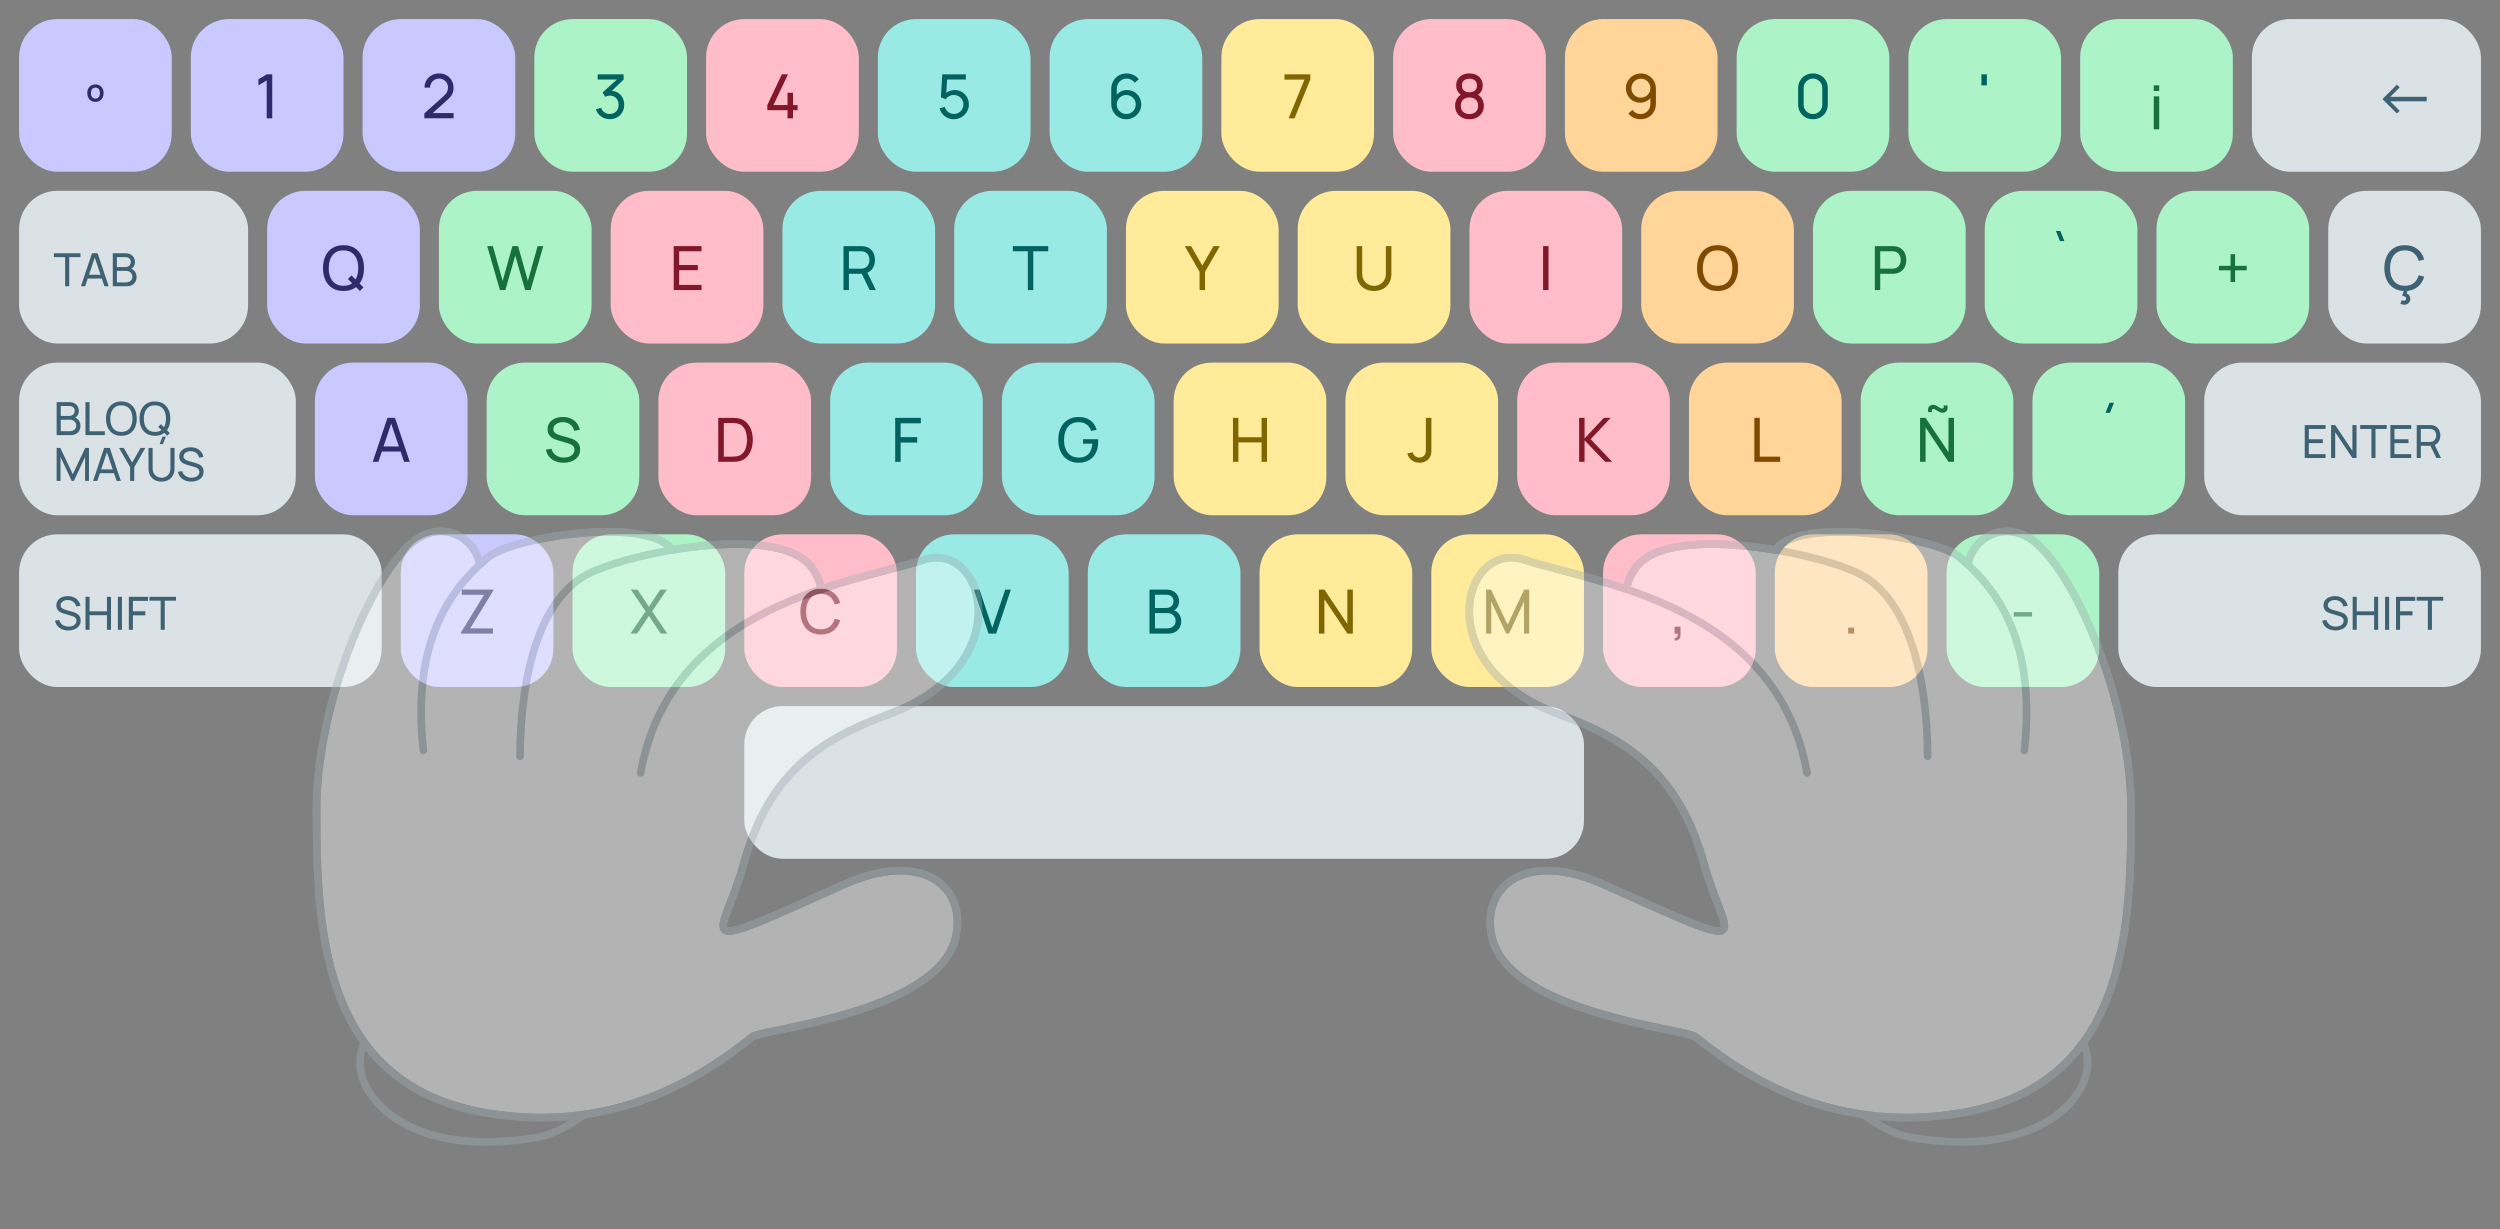 <svg width="655" height="322" viewBox="0 0 655 322" fill="none" xmlns="http://www.w3.org/2000/svg">
<rect x="0" y="0" width="655" height="322" fill="#808080" stroke="none"/>
<rect x="5" y="5" width="40" height="40" rx="10" fill="#C9C8FF"/>
<path d="M25.003 26.68C24.352 26.68 23.832 26.467 23.443 26.04C23.059 25.613 22.867 25.064 22.867 24.392C22.867 23.715 23.064 23.168 23.459 22.752C23.853 22.331 24.368 22.12 25.003 22.12C25.653 22.12 26.171 22.333 26.555 22.76C26.944 23.181 27.139 23.725 27.139 24.392C27.139 25.069 26.944 25.621 26.555 26.048C26.165 26.469 25.648 26.68 25.003 26.68ZM24.995 25.832C25.395 25.832 25.693 25.699 25.891 25.432C26.088 25.165 26.187 24.819 26.187 24.392C26.187 23.96 26.085 23.613 25.883 23.352C25.685 23.091 25.389 22.96 24.995 22.96C24.595 22.96 24.299 23.093 24.107 23.36C23.92 23.621 23.827 23.968 23.827 24.4C23.827 24.832 23.923 25.179 24.115 25.44C24.312 25.701 24.605 25.832 24.995 25.832Z" fill="#2C2B6B"/>
<rect x="50" y="5" width="40" height="40" rx="10" fill="#C9C8FF"/>
<path d="M69.878 31V21.056L67.71 22.368V20.776L69.878 19.48H71.326V31H69.878Z" fill="#2C2B6B"/>
<rect x="95" y="5" width="40" height="40" rx="10" fill="#C9C8FF"/>
<path d="M111.175 30.992L111.183 29.712L116.295 25.112C116.722 24.728 117.007 24.365 117.151 24.024C117.3 23.677 117.375 23.323 117.375 22.96C117.375 22.517 117.274 22.117 117.071 21.76C116.868 21.403 116.591 21.12 116.239 20.912C115.892 20.704 115.498 20.6 115.055 20.6C114.596 20.6 114.188 20.709 113.831 20.928C113.474 21.141 113.191 21.427 112.983 21.784C112.78 22.141 112.682 22.531 112.687 22.952H111.231C111.231 22.227 111.399 21.587 111.735 21.032C112.071 20.472 112.527 20.035 113.103 19.72C113.684 19.4 114.343 19.24 115.079 19.24C115.794 19.24 116.434 19.405 116.999 19.736C117.564 20.061 118.01 20.507 118.335 21.072C118.666 21.632 118.831 22.267 118.831 22.976C118.831 23.477 118.767 23.912 118.639 24.28C118.516 24.648 118.324 24.989 118.063 25.304C117.802 25.613 117.474 25.944 117.079 26.296L112.831 30.112L112.647 29.632H118.831V30.992H111.175Z" fill="#2C2B6B"/>
<rect x="140" y="5" width="40" height="40" rx="10" fill="#ACF3C7"/>
<path d="M159.78 31.224C159.209 31.224 158.679 31.12 158.188 30.912C157.697 30.699 157.273 30.4 156.916 30.016C156.564 29.627 156.305 29.165 156.14 28.632L157.508 28.24C157.684 28.773 157.977 29.179 158.388 29.456C158.799 29.733 159.26 29.869 159.772 29.864C160.241 29.853 160.647 29.747 160.988 29.544C161.335 29.336 161.601 29.053 161.788 28.696C161.98 28.339 162.076 27.925 162.076 27.456C162.076 26.741 161.863 26.163 161.436 25.72C161.009 25.272 160.449 25.048 159.756 25.048C159.564 25.048 159.361 25.075 159.148 25.128C158.94 25.181 158.745 25.256 158.564 25.352L157.876 24.224L162.148 20.36L162.332 20.84H156.596V19.48H163.388V20.848L159.748 24.336L159.732 23.832C160.495 23.779 161.161 23.904 161.732 24.208C162.303 24.512 162.745 24.947 163.06 25.512C163.38 26.077 163.54 26.725 163.54 27.456C163.54 28.192 163.375 28.843 163.044 29.408C162.713 29.973 162.265 30.419 161.7 30.744C161.135 31.064 160.495 31.224 159.78 31.224Z" fill="#00635F"/>
<rect x="185" y="5" width="40" height="40" rx="10" fill="#FFBDCA"/>
<path d="M206.33 31V28.88H201.034V27.528L204.834 19.48H206.45L202.65 27.528H206.33V24.288H207.77V27.528H208.97V28.88H207.77V31H206.33Z" fill="#821729"/>
<rect x="230" y="5" width="40" height="40" rx="10" fill="#99E9E5"/>
<path d="M249.887 31.24C249.295 31.24 248.743 31.117 248.231 30.872C247.725 30.627 247.29 30.291 246.927 29.864C246.57 29.432 246.314 28.936 246.159 28.376L247.527 28.008C247.623 28.387 247.794 28.715 248.039 28.992C248.285 29.264 248.57 29.477 248.895 29.632C249.226 29.781 249.57 29.856 249.927 29.856C250.397 29.856 250.818 29.744 251.191 29.52C251.57 29.291 251.869 28.989 252.087 28.616C252.306 28.237 252.415 27.824 252.415 27.376C252.415 26.912 252.301 26.493 252.071 26.12C251.847 25.741 251.546 25.443 251.167 25.224C250.789 25.005 250.375 24.896 249.927 24.896C249.421 24.896 248.986 25.003 248.623 25.216C248.266 25.424 247.983 25.68 247.775 25.984L246.511 25.504L246.863 19.48H253.047V20.832H247.551L248.183 20.24L247.887 25.064L247.575 24.656C247.895 24.315 248.277 24.051 248.719 23.864C249.167 23.677 249.623 23.584 250.087 23.584C250.802 23.584 251.442 23.752 252.007 24.088C252.573 24.419 253.021 24.872 253.351 25.448C253.682 26.019 253.847 26.661 253.847 27.376C253.847 28.085 253.666 28.733 253.303 29.32C252.941 29.901 252.458 30.368 251.855 30.72C251.258 31.067 250.602 31.24 249.887 31.24Z" fill="#00635F"/>
<rect x="275" y="5" width="40" height="40" rx="10" fill="#99E9E5"/>
<path d="M295.079 31.24C294.349 31.24 293.685 31.064 293.087 30.712C292.495 30.36 292.023 29.88 291.671 29.272C291.325 28.659 291.151 27.968 291.151 27.2V23.368C291.151 22.563 291.325 21.851 291.671 21.232C292.023 20.608 292.503 20.123 293.111 19.776C293.725 19.424 294.423 19.248 295.207 19.248C295.842 19.248 296.431 19.379 296.975 19.64C297.525 19.896 297.986 20.267 298.359 20.752L297.295 21.696C297.066 21.36 296.767 21.093 296.399 20.896C296.031 20.699 295.634 20.6 295.207 20.6C294.701 20.6 294.25 20.723 293.855 20.968C293.466 21.208 293.159 21.528 292.935 21.928C292.711 22.323 292.599 22.749 292.599 23.208V25.52L292.287 25.168C292.623 24.688 293.05 24.304 293.567 24.016C294.085 23.728 294.645 23.584 295.247 23.584C295.962 23.584 296.602 23.752 297.167 24.088C297.738 24.424 298.186 24.88 298.511 25.456C298.842 26.027 299.007 26.669 299.007 27.384C299.007 28.099 298.829 28.747 298.471 29.328C298.114 29.909 297.637 30.373 297.039 30.72C296.447 31.067 295.794 31.24 295.079 31.24ZM295.079 29.864C295.538 29.864 295.957 29.755 296.335 29.536C296.714 29.312 297.013 29.013 297.231 28.64C297.455 28.261 297.567 27.843 297.567 27.384C297.567 26.925 297.455 26.507 297.231 26.128C297.013 25.749 296.714 25.451 296.335 25.232C295.962 25.008 295.546 24.896 295.087 24.896C294.629 24.896 294.21 25.008 293.831 25.232C293.458 25.451 293.159 25.749 292.935 26.128C292.711 26.507 292.599 26.925 292.599 27.384C292.599 27.837 292.709 28.253 292.927 28.632C293.151 29.005 293.45 29.304 293.823 29.528C294.202 29.752 294.621 29.864 295.079 29.864Z" fill="#00635F"/>
<rect x="320" y="5" width="40" height="40" rx="10" fill="#FFEB99"/>
<path d="M337.626 31L341.77 20.848H336.538V19.48H343.298V20.848L339.162 31H337.626Z" fill="#806600"/>
<rect x="365" y="5" width="40" height="40" rx="10" fill="#FFBDCA"/>
<path d="M384.993 31.24C384.257 31.24 383.607 31.093 383.041 30.8C382.476 30.501 382.033 30.088 381.713 29.56C381.393 29.032 381.233 28.416 381.233 27.712C381.233 27.024 381.396 26.403 381.721 25.848C382.052 25.293 382.548 24.867 383.209 24.568L383.185 25.088C382.647 24.827 382.233 24.459 381.945 23.984C381.657 23.504 381.513 22.973 381.513 22.392C381.513 21.741 381.663 21.181 381.961 20.712C382.26 20.243 382.671 19.88 383.193 19.624C383.716 19.368 384.316 19.24 384.993 19.24C385.671 19.24 386.271 19.368 386.793 19.624C387.316 19.88 387.727 20.243 388.025 20.712C388.324 21.181 388.473 21.741 388.473 22.392C388.473 22.973 388.337 23.501 388.065 23.976C387.793 24.445 387.375 24.816 386.809 25.088L386.777 24.576C387.439 24.864 387.935 25.288 388.265 25.848C388.601 26.403 388.769 27.024 388.769 27.712C388.769 28.416 388.607 29.032 388.281 29.56C387.961 30.088 387.516 30.501 386.945 30.8C386.38 31.093 385.729 31.24 384.993 31.24ZM384.993 29.88C385.665 29.88 386.209 29.696 386.625 29.328C387.047 28.955 387.257 28.416 387.257 27.712C387.257 27.003 387.049 26.464 386.633 26.096C386.223 25.723 385.676 25.536 384.993 25.536C384.316 25.536 383.769 25.723 383.353 26.096C382.943 26.464 382.737 27.003 382.737 27.712C382.737 28.416 382.945 28.955 383.361 29.328C383.777 29.696 384.321 29.88 384.993 29.88ZM384.993 24.168C385.58 24.168 386.055 24.021 386.417 23.728C386.78 23.429 386.961 22.984 386.961 22.392C386.961 21.8 386.78 21.357 386.417 21.064C386.055 20.765 385.58 20.616 384.993 20.616C384.412 20.616 383.937 20.765 383.569 21.064C383.207 21.357 383.025 21.8 383.025 22.392C383.025 22.984 383.207 23.429 383.569 23.728C383.937 24.021 384.412 24.168 384.993 24.168Z" fill="#821729"/>
<rect x="410" y="5" width="40" height="40" rx="10" fill="#FFD599"/>
<path d="M429.919 19.248C430.655 19.248 431.319 19.424 431.911 19.776C432.503 20.128 432.973 20.608 433.319 21.216C433.671 21.824 433.847 22.515 433.847 23.288V27.12C433.847 27.925 433.674 28.637 433.327 29.256C432.981 29.875 432.501 30.36 431.887 30.712C431.279 31.064 430.581 31.24 429.791 31.24C429.162 31.24 428.573 31.109 428.023 30.848C427.479 30.587 427.018 30.216 426.639 29.736L427.703 28.792C427.938 29.123 428.239 29.389 428.607 29.592C428.975 29.789 429.37 29.888 429.791 29.888C430.303 29.888 430.754 29.765 431.143 29.52C431.538 29.275 431.845 28.955 432.063 28.56C432.287 28.165 432.399 27.739 432.399 27.28V24.968L432.711 25.32C432.381 25.8 431.957 26.184 431.439 26.472C430.922 26.76 430.359 26.904 429.751 26.904C429.037 26.904 428.397 26.736 427.831 26.4C427.266 26.064 426.818 25.611 426.487 25.04C426.157 24.464 425.991 23.819 425.991 23.104C425.991 22.389 426.17 21.741 426.527 21.16C426.885 20.573 427.359 20.109 427.951 19.768C428.549 19.421 429.205 19.248 429.919 19.248ZM429.919 20.624C429.461 20.624 429.042 20.736 428.663 20.96C428.29 21.179 427.991 21.477 427.767 21.856C427.543 22.229 427.431 22.645 427.431 23.104C427.431 23.563 427.541 23.981 427.759 24.36C427.983 24.733 428.282 25.032 428.655 25.256C429.034 25.48 429.453 25.592 429.911 25.592C430.37 25.592 430.789 25.48 431.167 25.256C431.546 25.032 431.845 24.733 432.063 24.36C432.287 23.981 432.399 23.563 432.399 23.104C432.399 22.651 432.287 22.237 432.063 21.864C431.845 21.485 431.546 21.184 431.167 20.96C430.794 20.736 430.378 20.624 429.919 20.624Z" fill="#804A00"/>
<rect x="455" y="5" width="40" height="40" rx="10" fill="#ACF3C7"/>
<path d="M475 31.24C474.254 31.24 473.587 31.072 473 30.736C472.419 30.395 471.958 29.933 471.616 29.352C471.28 28.765 471.112 28.099 471.112 27.352V23.128C471.112 22.381 471.28 21.715 471.616 21.128C471.958 20.541 472.419 20.08 473 19.744C473.587 19.408 474.254 19.24 475 19.24C475.747 19.24 476.414 19.408 477 19.744C477.587 20.08 478.048 20.541 478.384 21.128C478.72 21.715 478.888 22.381 478.888 23.128V27.352C478.888 28.099 478.72 28.765 478.384 29.352C478.048 29.933 477.587 30.395 477 30.736C476.414 31.072 475.747 31.24 475 31.24ZM475 29.872C475.454 29.872 475.864 29.763 476.232 29.544C476.6 29.325 476.894 29.032 477.112 28.664C477.331 28.291 477.44 27.88 477.44 27.432V23.04C477.44 22.587 477.331 22.176 477.112 21.808C476.894 21.44 476.6 21.147 476.232 20.928C475.864 20.709 475.454 20.6 475 20.6C474.552 20.6 474.142 20.709 473.768 20.928C473.4 21.147 473.107 21.44 472.888 21.808C472.67 22.176 472.56 22.587 472.56 23.04V27.432C472.56 27.88 472.67 28.291 472.888 28.664C473.107 29.032 473.4 29.325 473.768 29.544C474.142 29.763 474.552 29.872 475 29.872Z" fill="#00635F"/>
<rect x="500" y="5" width="40" height="40" rx="10" fill="#ACF3C7"/>
<path d="M519.132 22.36V19.48H520.556V22.36H519.132Z" fill="#00635F"/>
<rect x="545" y="5" width="40" height="40" rx="10" fill="#ACF3C7"/>
<path d="M564.287 22.36H565.711V23.832H564.287V22.36ZM564.287 25.24H565.711V33.88H564.287V25.24Z" fill="#17713A"/>
<rect x="590" y="5" width="60" height="40" rx="10" fill="#DBE2E5"/>
<path d="M635.793 26.544H626.241L628.713 29.016L627.985 29.744L624.201 25.96L627.985 22.176L628.713 22.904L626.249 25.368H635.793V26.544Z" fill="#174258" fill-opacity="0.8"/>
<rect x="5" y="50" width="60" height="40" rx="10" fill="#DBE2E5"/>
<path d="M17.066 75V67.374H14.12V66.36H21.08V67.374H18.134V75H17.066ZM21.201 75L24.093 66.36H25.581L28.473 75H27.363L24.657 66.984H24.993L22.311 75H21.201ZM22.593 72.978V71.976H27.081V72.978H22.593ZM29.547 75V66.36H32.913C33.429 66.36 33.869 66.466 34.233 66.678C34.601 66.89 34.881 67.17 35.073 67.518C35.269 67.862 35.367 68.234 35.367 68.634C35.367 69.102 35.247 69.512 35.007 69.864C34.767 70.216 34.443 70.458 34.035 70.59L34.023 70.296C34.579 70.444 35.011 70.716 35.319 71.112C35.627 71.508 35.781 71.98 35.781 72.528C35.781 73.032 35.677 73.468 35.469 73.836C35.265 74.204 34.969 74.49 34.581 74.694C34.197 74.898 33.741 75 33.213 75H29.547ZM30.627 73.98H33.009C33.329 73.98 33.615 73.922 33.867 73.806C34.119 73.686 34.317 73.518 34.461 73.302C34.609 73.086 34.683 72.826 34.683 72.522C34.683 72.23 34.617 71.968 34.485 71.736C34.357 71.504 34.175 71.32 33.939 71.184C33.707 71.044 33.437 70.974 33.129 70.974H30.627V73.98ZM30.627 69.966H32.901C33.157 69.966 33.387 69.912 33.591 69.804C33.799 69.692 33.963 69.536 34.083 69.336C34.207 69.136 34.269 68.902 34.269 68.634C34.269 68.262 34.143 67.958 33.891 67.722C33.639 67.486 33.309 67.368 32.901 67.368H30.627V69.966Z" fill="#174258" fill-opacity="0.8"/>
<rect x="70" y="50" width="40" height="40" rx="10" fill="#C9C8FF"/>
<path d="M94.301 76.232L91.157 73.104L92.093 72.168L95.221 75.296L94.301 76.232ZM89.997 76.24C88.85 76.24 87.877 75.987 87.077 75.48C86.277 74.973 85.666 74.269 85.245 73.368C84.829 72.467 84.621 71.424 84.621 70.24C84.621 69.056 84.829 68.013 85.245 67.112C85.666 66.211 86.277 65.507 87.077 65C87.877 64.493 88.85 64.24 89.997 64.24C91.149 64.24 92.125 64.493 92.925 65C93.725 65.507 94.333 66.211 94.749 67.112C95.165 68.013 95.373 69.056 95.373 70.24C95.373 71.424 95.165 72.467 94.749 73.368C94.333 74.269 93.725 74.973 92.925 75.48C92.125 75.987 91.149 76.24 89.997 76.24ZM89.997 74.88C90.855 74.885 91.57 74.693 92.141 74.304C92.717 73.909 93.146 73.363 93.429 72.664C93.717 71.965 93.861 71.157 93.861 70.24C93.861 69.317 93.717 68.509 93.429 67.816C93.146 67.123 92.717 66.581 92.141 66.192C91.57 65.803 90.855 65.605 89.997 65.6C89.138 65.595 88.423 65.787 87.853 66.176C87.287 66.565 86.861 67.109 86.573 67.808C86.285 68.507 86.138 69.317 86.133 70.24C86.127 71.157 86.269 71.963 86.557 72.656C86.845 73.349 87.274 73.893 87.845 74.288C88.421 74.677 89.138 74.875 89.997 74.88Z" fill="#2C2B6B"/>
<rect x="115" y="50" width="40" height="40" rx="10" fill="#ACF3C7"/>
<path d="M130.982 76L127.646 64.48H129.134L131.694 73.592L134.246 64.488L135.742 64.48L138.302 73.592L140.854 64.48H142.35L139.014 76H137.59L134.998 66.968L132.406 76H130.982Z" fill="#17713A"/>
<rect x="160" y="50" width="40" height="40" rx="10" fill="#FFBDCA"/>
<path d="M176.518 76V64.48H183.798V65.832H177.942V69.44H182.838V70.792H177.942V74.648H183.798V76H176.518Z" fill="#821729"/>
<rect x="205" y="50" width="40" height="40" rx="10" fill="#99E9E5"/>
<path d="M220.995 76V64.48H225.547C225.659 64.48 225.792 64.485 225.947 64.496C226.102 64.501 226.251 64.517 226.395 64.544C227.019 64.64 227.542 64.853 227.963 65.184C228.39 65.515 228.71 65.933 228.923 66.44C229.136 66.941 229.243 67.499 229.243 68.112C229.243 69.003 229.011 69.776 228.547 70.432C228.083 71.083 227.403 71.491 226.507 71.656L225.963 71.744H222.419V76H220.995ZM227.851 76L225.579 71.312L226.987 70.88L229.483 76H227.851ZM222.419 70.392H225.499C225.6 70.392 225.715 70.387 225.843 70.376C225.976 70.365 226.102 70.347 226.219 70.32C226.587 70.235 226.886 70.08 227.115 69.856C227.35 69.627 227.52 69.36 227.627 69.056C227.734 68.747 227.787 68.432 227.787 68.112C227.787 67.792 227.734 67.48 227.627 67.176C227.52 66.867 227.35 66.597 227.115 66.368C226.886 66.139 226.587 65.984 226.219 65.904C226.102 65.872 225.976 65.853 225.843 65.848C225.715 65.837 225.6 65.832 225.499 65.832H222.419V70.392Z" fill="#00635F"/>
<rect x="250" y="50" width="40" height="40" rx="10" fill="#99E9E5"/>
<path d="M269.291 76V65.832H265.363V64.48H274.643V65.832H270.715V76H269.291Z" fill="#00635F"/>
<rect x="295" y="50" width="40" height="40" rx="10" fill="#FFEB99"/>
<path d="M314.286 76V71.208L310.406 64.48H312.062L315.006 69.576L317.942 64.48H319.598L315.726 71.208V76H314.286Z" fill="#806600"/>
<rect x="340" y="50" width="40" height="40" rx="10" fill="#FFEB99"/>
<path d="M360 76.24C359.109 76.24 358.323 76.056 357.64 75.688C356.957 75.32 356.421 74.805 356.032 74.144C355.648 73.477 355.456 72.696 355.456 71.8V64.488L356.896 64.48V71.68C356.896 72.224 356.987 72.699 357.168 73.104C357.355 73.504 357.6 73.837 357.904 74.104C358.208 74.371 358.541 74.571 358.904 74.704C359.272 74.832 359.637 74.896 360 74.896C360.368 74.896 360.736 74.829 361.104 74.696C361.472 74.563 361.805 74.365 362.104 74.104C362.408 73.837 362.651 73.501 362.832 73.096C363.013 72.691 363.104 72.219 363.104 71.68V64.48H364.544V71.8C364.544 72.691 364.349 73.469 363.96 74.136C363.576 74.803 363.043 75.32 362.36 75.688C361.677 76.056 360.891 76.24 360 76.24Z" fill="#806600"/>
<rect x="385" y="50" width="40" height="40" rx="10" fill="#FFBDCA"/>
<path d="M404.288 76V64.48H405.712V76H404.288Z" fill="#821729"/>
<rect x="430" y="50" width="40" height="40" rx="10" fill="#FFD599"/>
<path d="M449.997 76.24C448.85 76.24 447.877 75.987 447.077 75.48C446.277 74.973 445.666 74.269 445.245 73.368C444.829 72.467 444.621 71.424 444.621 70.24C444.621 69.056 444.829 68.013 445.245 67.112C445.666 66.211 446.277 65.507 447.077 65C447.877 64.493 448.85 64.24 449.997 64.24C451.149 64.24 452.125 64.493 452.925 65C453.725 65.507 454.333 66.211 454.749 67.112C455.165 68.013 455.373 69.056 455.373 70.24C455.373 71.424 455.165 72.467 454.749 73.368C454.333 74.269 453.725 74.973 452.925 75.48C452.125 75.987 451.149 76.24 449.997 76.24ZM449.997 74.88C450.855 74.885 451.57 74.693 452.141 74.304C452.717 73.909 453.146 73.363 453.429 72.664C453.717 71.965 453.861 71.157 453.861 70.24C453.861 69.317 453.717 68.509 453.429 67.816C453.146 67.123 452.717 66.581 452.141 66.192C451.57 65.803 450.855 65.605 449.997 65.6C449.138 65.595 448.423 65.787 447.853 66.176C447.287 66.565 446.861 67.109 446.573 67.808C446.285 68.507 446.138 69.317 446.133 70.24C446.127 71.157 446.269 71.963 446.557 72.656C446.845 73.349 447.274 73.893 447.845 74.288C448.421 74.677 449.138 74.875 449.997 74.88Z" fill="#804A00"/>
<rect x="475" y="50" width="40" height="40" rx="10" fill="#ACF3C7"/>
<path d="M491.198 76V64.48H495.75C495.862 64.48 495.995 64.485 496.15 64.496C496.305 64.501 496.454 64.517 496.598 64.544C497.222 64.64 497.745 64.853 498.166 65.184C498.593 65.515 498.913 65.933 499.126 66.44C499.339 66.941 499.446 67.499 499.446 68.112C499.446 68.72 499.337 69.277 499.118 69.784C498.905 70.285 498.585 70.704 498.158 71.04C497.737 71.371 497.217 71.584 496.598 71.68C496.454 71.701 496.305 71.717 496.15 71.728C495.995 71.739 495.862 71.744 495.75 71.744H492.622V76H491.198ZM492.622 70.392H495.702C495.803 70.392 495.918 70.387 496.046 70.376C496.179 70.365 496.305 70.347 496.422 70.32C496.79 70.235 497.089 70.08 497.318 69.856C497.553 69.627 497.723 69.36 497.83 69.056C497.937 68.747 497.99 68.432 497.99 68.112C497.99 67.792 497.937 67.48 497.83 67.176C497.723 66.867 497.553 66.597 497.318 66.368C497.089 66.139 496.79 65.984 496.422 65.904C496.305 65.872 496.179 65.853 496.046 65.848C495.918 65.837 495.803 65.832 495.702 65.832H492.622V70.392Z" fill="#17713A"/>
<rect x="520" y="50" width="40" height="40" rx="10" fill="#ACF3C7"/>
<path d="M539.705 63.16L538.657 60.52H539.817L540.865 63.16H539.705Z" fill="#00635F"/>
<rect x="565" y="50" width="40" height="40" rx="10" fill="#ACF3C7"/>
<path d="M584.414 73.88V70.824H581.358V69.648H584.414V66.6H585.59V69.648H588.638V70.824H585.59V73.88H584.414Z" fill="#17713A"/>
<rect x="610" y="50" width="40" height="40" rx="10" fill="#DBE2E5"/>
<path d="M629.939 79.848C629.741 79.848 629.555 79.821 629.379 79.768C629.208 79.72 629.045 79.659 628.891 79.584L629.235 78.664C629.475 78.749 629.669 78.792 629.819 78.792C630.011 78.792 630.157 78.733 630.259 78.616C630.365 78.499 630.419 78.371 630.419 78.232C630.419 77.997 630.312 77.827 630.099 77.72C629.885 77.619 629.64 77.528 629.363 77.448L629.947 75.808L630.915 75.8L630.539 76.856C630.832 76.989 631.067 77.171 631.243 77.4C631.419 77.635 631.507 77.925 631.507 78.272C631.507 78.725 631.352 79.101 631.043 79.4C630.733 79.699 630.365 79.848 629.939 79.848ZM630.075 76.24C628.928 76.24 627.955 75.987 627.155 75.48C626.355 74.973 625.744 74.269 625.323 73.368C624.907 72.467 624.699 71.424 624.699 70.24C624.699 69.056 624.907 68.013 625.323 67.112C625.744 66.211 626.355 65.507 627.155 65C627.955 64.493 628.928 64.24 630.075 64.24C631.408 64.24 632.504 64.579 633.363 65.256C634.227 65.933 634.821 66.845 635.147 67.992L633.699 68.376C633.464 67.517 633.045 66.84 632.443 66.344C631.84 65.848 631.051 65.6 630.075 65.6C629.216 65.6 628.501 65.795 627.931 66.184C627.36 66.573 626.931 67.117 626.643 67.816C626.355 68.509 626.208 69.317 626.203 70.24C626.197 71.157 626.339 71.965 626.627 72.664C626.915 73.357 627.347 73.901 627.923 74.296C628.499 74.685 629.216 74.88 630.075 74.88C631.051 74.88 631.84 74.632 632.443 74.136C633.045 73.635 633.464 72.957 633.699 72.104L635.147 72.488C634.821 73.629 634.227 74.541 633.363 75.224C632.504 75.901 631.408 76.24 630.075 76.24Z" fill="#174258" fill-opacity="0.8"/>
<g clip-path="url(#clip0_8271_42847)">
<rect x="5" y="95" width="72.5" height="40" rx="10" fill="#DBE2E5"/>
<path d="M14.84 114V105.36H18.206C18.722 105.36 19.162 105.466 19.526 105.678C19.894 105.89 20.174 106.17 20.366 106.518C20.562 106.862 20.66 107.234 20.66 107.634C20.66 108.102 20.54 108.512 20.3 108.864C20.06 109.216 19.736 109.458 19.328 109.59L19.316 109.296C19.872 109.444 20.304 109.716 20.612 110.112C20.92 110.508 21.074 110.98 21.074 111.528C21.074 112.032 20.97 112.468 20.762 112.836C20.558 113.204 20.262 113.49 19.874 113.694C19.49 113.898 19.034 114 18.506 114H14.84ZM15.92 112.98H18.302C18.622 112.98 18.908 112.922 19.16 112.806C19.412 112.686 19.61 112.518 19.754 112.302C19.902 112.086 19.976 111.826 19.976 111.522C19.976 111.23 19.91 110.968 19.778 110.736C19.65 110.504 19.468 110.32 19.232 110.184C19 110.044 18.73 109.974 18.422 109.974H15.92V112.98ZM15.92 108.966H18.194C18.45 108.966 18.68 108.912 18.884 108.804C19.092 108.692 19.256 108.536 19.376 108.336C19.5 108.136 19.562 107.902 19.562 107.634C19.562 107.262 19.436 106.958 19.184 106.722C18.932 106.486 18.602 106.368 18.194 106.368H15.92V108.966ZM22.39 114V105.36H23.458V112.986H27.466V114H22.39ZM31.798 114.18C30.938 114.18 30.208 113.99 29.608 113.61C29.008 113.23 28.55 112.702 28.234 112.026C27.922 111.35 27.766 110.568 27.766 109.68C27.766 108.792 27.922 108.01 28.234 107.334C28.55 106.658 29.008 106.13 29.608 105.75C30.208 105.37 30.938 105.18 31.798 105.18C32.662 105.18 33.394 105.37 33.994 105.75C34.594 106.13 35.05 106.658 35.362 107.334C35.674 108.01 35.83 108.792 35.83 109.68C35.83 110.568 35.674 111.35 35.362 112.026C35.05 112.702 34.594 113.23 33.994 113.61C33.394 113.99 32.662 114.18 31.798 114.18ZM31.798 113.16C32.442 113.164 32.978 113.02 33.406 112.728C33.838 112.432 34.16 112.022 34.372 111.498C34.588 110.974 34.696 110.368 34.696 109.68C34.696 108.988 34.588 108.382 34.372 107.862C34.16 107.342 33.838 106.936 33.406 106.644C32.978 106.352 32.442 106.204 31.798 106.2C31.154 106.196 30.618 106.34 30.19 106.632C29.766 106.924 29.446 107.332 29.23 107.856C29.014 108.38 28.904 108.988 28.9 109.68C28.896 110.368 29.002 110.972 29.218 111.492C29.434 112.012 29.756 112.42 30.184 112.716C30.616 113.008 31.154 113.156 31.798 113.16ZM43.815 114.174L41.457 111.828L42.159 111.126L44.505 113.472L43.815 114.174ZM40.587 114.18C39.727 114.18 38.997 113.99 38.397 113.61C37.797 113.23 37.339 112.702 37.023 112.026C36.711 111.35 36.555 110.568 36.555 109.68C36.555 108.792 36.711 108.01 37.023 107.334C37.339 106.658 37.797 106.13 38.397 105.75C38.997 105.37 39.727 105.18 40.587 105.18C41.451 105.18 42.183 105.37 42.783 105.75C43.383 106.13 43.839 106.658 44.151 107.334C44.463 108.01 44.619 108.792 44.619 109.68C44.619 110.568 44.463 111.35 44.151 112.026C43.839 112.702 43.383 113.23 42.783 113.61C42.183 113.99 41.451 114.18 40.587 114.18ZM40.587 113.16C41.231 113.164 41.767 113.02 42.195 112.728C42.627 112.432 42.949 112.022 43.161 111.498C43.377 110.974 43.485 110.368 43.485 109.68C43.485 108.988 43.377 108.382 43.161 107.862C42.949 107.342 42.627 106.936 42.195 106.644C41.767 106.352 41.231 106.204 40.587 106.2C39.943 106.196 39.407 106.34 38.979 106.632C38.555 106.924 38.235 107.332 38.019 107.856C37.803 108.38 37.693 108.988 37.689 109.68C37.685 110.368 37.791 110.972 38.007 111.492C38.223 112.012 38.545 112.42 38.973 112.716C39.405 113.008 39.943 113.156 40.587 113.16ZM14.84 126V117.36H15.812L19.076 124.242L22.322 117.36H23.306V125.994H22.292V119.706L19.358 126H18.788L15.854 119.706V126H14.84ZM24.388 126L27.28 117.36H28.768L31.66 126H30.55L27.844 117.984H28.18L25.498 126H24.388ZM25.78 123.978V122.976H30.268V123.978H25.78ZM34.09 126V122.406L31.18 117.36H32.422L34.63 121.182L36.832 117.36H38.074L35.17 122.406V126H34.09ZM42.678 116.37H41.808L42.594 114.39H43.464L42.678 116.37ZM42.318 126.18C41.65 126.18 41.06 126.042 40.548 125.766C40.036 125.49 39.634 125.104 39.342 124.608C39.054 124.108 38.91 123.522 38.91 122.85V117.366L39.99 117.36V122.76C39.99 123.168 40.058 123.524 40.194 123.828C40.334 124.128 40.518 124.378 40.746 124.578C40.974 124.778 41.224 124.928 41.496 125.028C41.772 125.124 42.046 125.172 42.318 125.172C42.594 125.172 42.87 125.122 43.146 125.022C43.422 124.922 43.672 124.774 43.896 124.578C44.124 124.378 44.306 124.126 44.442 123.822C44.578 123.518 44.646 123.164 44.646 122.76V117.36H45.726V122.85C45.726 123.518 45.58 124.102 45.288 124.602C45 125.102 44.6 125.49 44.088 125.766C43.576 126.042 42.986 126.18 42.318 126.18ZM50.109 126.18C49.497 126.18 48.945 126.076 48.453 125.868C47.965 125.66 47.561 125.364 47.241 124.98C46.925 124.592 46.719 124.134 46.623 123.606L47.727 123.432C47.867 123.976 48.157 124.402 48.597 124.71C49.041 125.014 49.563 125.166 50.163 125.166C50.551 125.166 50.901 125.106 51.213 124.986C51.529 124.862 51.779 124.686 51.963 124.458C52.147 124.23 52.239 123.96 52.239 123.648C52.239 123.456 52.205 123.292 52.137 123.156C52.073 123.016 51.983 122.898 51.867 122.802C51.755 122.702 51.627 122.618 51.483 122.55C51.339 122.482 51.189 122.426 51.033 122.382L48.831 121.728C48.591 121.656 48.359 121.566 48.135 121.458C47.911 121.346 47.711 121.208 47.535 121.044C47.359 120.876 47.219 120.676 47.115 120.444C47.011 120.208 46.959 119.93 46.959 119.61C46.959 119.098 47.091 118.662 47.355 118.302C47.623 117.938 47.985 117.66 48.441 117.468C48.897 117.276 49.411 117.182 49.983 117.186C50.563 117.19 51.081 117.294 51.537 117.498C51.997 117.698 52.377 117.986 52.677 118.362C52.981 118.738 53.185 119.188 53.289 119.712L52.155 119.91C52.095 119.558 51.961 119.256 51.753 119.004C51.549 118.748 51.293 118.552 50.985 118.416C50.677 118.276 50.339 118.204 49.971 118.2C49.619 118.196 49.301 118.252 49.017 118.368C48.733 118.484 48.507 118.646 48.339 118.854C48.171 119.058 48.087 119.294 48.087 119.562C48.087 119.826 48.163 120.04 48.315 120.204C48.467 120.364 48.653 120.492 48.873 120.588C49.097 120.68 49.315 120.756 49.527 120.816L51.171 121.29C51.359 121.342 51.575 121.414 51.819 121.506C52.067 121.598 52.307 121.728 52.539 121.896C52.771 122.06 52.963 122.28 53.115 122.556C53.267 122.828 53.343 123.172 53.343 123.588C53.343 124.004 53.259 124.374 53.091 124.698C52.927 125.022 52.697 125.294 52.401 125.514C52.105 125.73 51.761 125.894 51.369 126.006C50.977 126.122 50.557 126.18 50.109 126.18Z" fill="#174258" fill-opacity="0.8"/>
</g>
<g clip-path="url(#clip1_8271_42847)">
<rect x="82.5" y="95" width="40" height="40" rx="10" fill="#C9C8FF"/>
<path d="M97.656 121L101.512 109.48H103.496L107.352 121H105.872L102.264 110.312H102.712L99.136 121H97.656ZM99.512 118.304V116.968H105.496V118.304H99.512Z" fill="#2C2B6B"/>
</g>
<g clip-path="url(#clip2_8271_42847)">
<rect x="127.5" y="95" width="40" height="40" rx="10" fill="#ACF3C7"/>
<path d="M147.669 121.24C146.853 121.24 146.117 121.101 145.461 120.824C144.81 120.547 144.272 120.152 143.845 119.64C143.424 119.123 143.149 118.512 143.021 117.808L144.493 117.576C144.68 118.301 145.066 118.869 145.653 119.28C146.245 119.685 146.941 119.888 147.741 119.888C148.258 119.888 148.725 119.808 149.141 119.648C149.562 119.483 149.896 119.248 150.141 118.944C150.386 118.64 150.509 118.28 150.509 117.864C150.509 117.608 150.464 117.389 150.373 117.208C150.288 117.021 150.168 116.864 150.013 116.736C149.864 116.603 149.693 116.491 149.501 116.4C149.309 116.309 149.109 116.235 148.901 116.176L145.965 115.304C145.645 115.208 145.336 115.088 145.037 114.944C144.738 114.795 144.472 114.611 144.237 114.392C144.002 114.168 143.816 113.901 143.677 113.592C143.538 113.277 143.469 112.907 143.469 112.48C143.469 111.797 143.645 111.216 143.997 110.736C144.354 110.251 144.837 109.88 145.445 109.624C146.053 109.368 146.738 109.243 147.501 109.248C148.274 109.253 148.965 109.392 149.573 109.664C150.186 109.931 150.693 110.315 151.093 110.816C151.498 111.317 151.77 111.917 151.909 112.616L150.397 112.88C150.317 112.411 150.138 112.008 149.861 111.672C149.589 111.331 149.248 111.069 148.837 110.888C148.426 110.701 147.976 110.605 147.485 110.6C147.016 110.595 146.592 110.669 146.213 110.824C145.834 110.979 145.533 111.195 145.309 111.472C145.085 111.744 144.973 112.059 144.973 112.416C144.973 112.768 145.074 113.053 145.277 113.272C145.48 113.485 145.728 113.656 146.021 113.784C146.32 113.907 146.61 114.008 146.893 114.088L149.085 114.72C149.336 114.789 149.624 114.885 149.949 115.008C150.28 115.131 150.6 115.304 150.909 115.528C151.218 115.747 151.474 116.04 151.677 116.408C151.88 116.771 151.981 117.229 151.981 117.784C151.981 118.339 151.869 118.832 151.645 119.264C151.426 119.696 151.12 120.059 150.725 120.352C150.33 120.64 149.872 120.859 149.349 121.008C148.826 121.163 148.266 121.24 147.669 121.24Z" fill="#17713A"/>
</g>
<g clip-path="url(#clip3_8271_42847)">
<rect x="172.5" y="95" width="40" height="40" rx="10" fill="#FFBDCA"/>
<path d="M188.175 121V109.48H191.727C191.844 109.48 192.049 109.483 192.343 109.488C192.636 109.493 192.916 109.515 193.183 109.552C194.073 109.669 194.817 109.995 195.415 110.528C196.017 111.056 196.471 111.728 196.775 112.544C197.079 113.36 197.231 114.259 197.231 115.24C197.231 116.221 197.079 117.12 196.775 117.936C196.471 118.752 196.017 119.427 195.415 119.96C194.817 120.488 194.073 120.811 193.183 120.928C192.916 120.96 192.633 120.981 192.335 120.992C192.041 120.997 191.839 121 191.727 121H188.175ZM189.639 119.64H191.727C191.929 119.64 192.156 119.635 192.407 119.624C192.657 119.608 192.876 119.584 193.063 119.552C193.692 119.435 194.201 119.171 194.591 118.76C194.98 118.349 195.265 117.837 195.447 117.224C195.628 116.611 195.719 115.949 195.719 115.24C195.719 114.515 195.625 113.845 195.439 113.232C195.257 112.619 194.972 112.109 194.583 111.704C194.193 111.299 193.687 111.04 193.063 110.928C192.876 110.891 192.655 110.867 192.399 110.856C192.143 110.845 191.919 110.84 191.727 110.84H189.639V119.64Z" fill="#821729"/>
</g>
<g clip-path="url(#clip4_8271_42847)">
<rect x="217.5" y="95" width="40" height="40" rx="10" fill="#99E9E5"/>
<path d="M234.542 121V109.48H241.262V110.904H235.966V114.528H240.302V115.952H235.966V121H234.542Z" fill="#00635F"/>
</g>
<g clip-path="url(#clip5_8271_42847)">
<rect x="262.5" y="95" width="40" height="40" rx="10" fill="#99E9E5"/>
<path d="M282.573 121.24C281.784 121.24 281.064 121.101 280.413 120.824C279.762 120.547 279.202 120.149 278.733 119.632C278.264 119.109 277.901 118.48 277.645 117.744C277.394 117.003 277.269 116.168 277.269 115.24C277.269 114.013 277.488 112.952 277.925 112.056C278.362 111.16 278.978 110.469 279.773 109.984C280.568 109.493 281.501 109.248 282.573 109.248C283.864 109.248 284.904 109.549 285.693 110.152C286.482 110.749 287.026 111.568 287.325 112.608L285.885 112.904C285.645 112.205 285.25 111.648 284.701 111.232C284.152 110.816 283.466 110.608 282.645 110.608C281.786 110.603 281.072 110.795 280.501 111.184C279.936 111.568 279.509 112.109 279.221 112.808C278.933 113.507 278.786 114.317 278.781 115.24C278.776 116.157 278.917 116.963 279.205 117.656C279.493 118.349 279.922 118.893 280.493 119.288C281.069 119.677 281.786 119.875 282.645 119.88C283.386 119.885 284.01 119.744 284.517 119.456C285.024 119.168 285.416 118.752 285.693 118.208C285.97 117.664 286.138 117.011 286.197 116.248H283.749V115.072H287.701C287.717 115.179 287.725 115.307 287.725 115.456C287.73 115.6 287.733 115.699 287.733 115.752C287.733 116.803 287.536 117.744 287.141 118.576C286.752 119.403 286.173 120.053 285.405 120.528C284.642 121.003 283.698 121.24 282.573 121.24Z" fill="#00635F"/>
</g>
<g clip-path="url(#clip6_8271_42847)">
<rect x="307.5" y="95" width="40" height="40" rx="10" fill="#FFEB99"/>
<path d="M323.042 121V109.48H324.466V114.56H330.53V109.48H331.954V121H330.53V115.912H324.466V121H323.042Z" fill="#806600"/>
</g>
<g clip-path="url(#clip7_8271_42847)">
<rect x="352.5" y="95" width="40" height="40" rx="10" fill="#FFEB99"/>
<path d="M371.895 121.232C371.09 121.232 370.407 121.013 369.847 120.576C369.287 120.139 368.903 119.552 368.695 118.816L370.111 118.48C370.197 118.869 370.402 119.2 370.727 119.472C371.058 119.744 371.437 119.88 371.863 119.88C372.141 119.88 372.423 119.813 372.711 119.68C372.999 119.541 373.221 119.317 373.375 119.008C373.482 118.795 373.543 118.56 373.559 118.304C373.575 118.043 373.583 117.736 373.583 117.384V109.48H375.023V117.384C375.023 117.715 375.021 118.011 375.015 118.272C375.015 118.533 374.989 118.784 374.935 119.024C374.887 119.259 374.791 119.499 374.647 119.744C374.359 120.251 373.973 120.627 373.487 120.872C373.007 121.112 372.477 121.232 371.895 121.232Z" fill="#806600"/>
</g>
<g clip-path="url(#clip8_8271_42847)">
<rect x="397.5" y="95" width="40" height="40" rx="10" fill="#FFBDCA"/>
<path d="M413.729 121V109.48H415.153V114.888L420.193 109.48H421.985L416.753 115.072L422.393 121H420.553L415.153 115.368V121H413.729Z" fill="#821729"/>
</g>
<g clip-path="url(#clip9_8271_42847)">
<rect x="442.5" y="95" width="40" height="40" rx="10" fill="#FFD599"/>
<path d="M459.639 121V109.48H461.063V119.648H466.407V121H459.639Z" fill="#804A00"/>
</g>
<g clip-path="url(#clip10_8271_42847)">
<rect x="487.5" y="95" width="40" height="40" rx="10" fill="#ACF3C7"/>
<path d="M508.946 108.136C508.711 108.136 508.484 108.088 508.266 107.992C508.047 107.891 507.836 107.776 507.634 107.648C507.431 107.52 507.239 107.408 507.058 107.312C506.876 107.211 506.706 107.16 506.546 107.16C506.354 107.16 506.228 107.245 506.17 107.416C506.111 107.581 506.111 107.768 506.17 107.976H505.21C505.082 107.443 505.127 106.992 505.346 106.624C505.564 106.251 505.932 106.064 506.45 106.064C506.69 106.064 506.919 106.115 507.138 106.216C507.356 106.312 507.567 106.424 507.77 106.552C507.978 106.68 508.172 106.795 508.354 106.896C508.535 106.992 508.703 107.04 508.858 107.04C509.039 107.04 509.164 106.957 509.234 106.792C509.303 106.627 509.303 106.432 509.234 106.208H510.194C510.327 106.731 510.284 107.184 510.066 107.568C509.847 107.947 509.474 108.136 508.946 108.136ZM503.058 121V109.48H504.498L510.506 118.48V109.48H511.946V121H510.506L504.498 111.992V121H503.058Z" fill="#17713A"/>
</g>
<g clip-path="url(#clip11_8271_42847)">
<rect x="532.5" y="95" width="40" height="40" rx="10" fill="#ACF3C7"/>
<path d="M552.805 108.16H551.645L552.693 105.52H553.853L552.805 108.16Z" fill="#00635F"/>
</g>
<g clip-path="url(#clip12_8271_42847)">
<rect x="577.5" y="95" width="72.5" height="40" rx="10" fill="#DBE2E5"/>
<path d="M603.84 120V111.36H609.3V112.374H604.908V115.08H608.58V116.094H604.908V118.986H609.3V120H603.84ZM610.742 120V111.36H611.822L616.328 118.11V111.36H617.408V120H616.328L611.822 113.244V120H610.742ZM621.312 120V112.374H618.366V111.36H625.326V112.374H622.38V120H621.312ZM626.281 120V111.36H631.741V112.374H627.349V115.08H631.021V116.094H627.349V118.986H631.741V120H626.281ZM633.184 120V111.36H636.598C636.682 111.36 636.782 111.364 636.898 111.372C637.014 111.376 637.126 111.388 637.234 111.408C637.702 111.48 638.094 111.64 638.41 111.888C638.73 112.136 638.97 112.45 639.13 112.83C639.29 113.206 639.37 113.624 639.37 114.084C639.37 114.752 639.196 115.332 638.848 115.824C638.5 116.312 637.99 116.618 637.318 116.742L636.91 116.808H634.252V120H633.184ZM638.326 120L636.622 116.484L637.678 116.16L639.55 120H638.326ZM634.252 115.794H636.562C636.638 115.794 636.724 115.79 636.82 115.782C636.92 115.774 637.014 115.76 637.102 115.74C637.378 115.676 637.602 115.56 637.774 115.392C637.95 115.22 638.078 115.02 638.158 114.792C638.238 114.56 638.278 114.324 638.278 114.084C638.278 113.844 638.238 113.61 638.158 113.382C638.078 113.15 637.95 112.948 637.774 112.776C637.602 112.604 637.378 112.488 637.102 112.428C637.014 112.404 636.92 112.39 636.82 112.386C636.724 112.378 636.638 112.374 636.562 112.374H634.252V115.794Z" fill="#174258" fill-opacity="0.8"/>
</g>
<rect x="5" y="140" width="95" height="40" rx="10" fill="#DBE2E5"/>
<path d="M17.906 165.18C17.294 165.18 16.742 165.076 16.25 164.868C15.762 164.66 15.358 164.364 15.038 163.98C14.722 163.592 14.516 163.134 14.42 162.606L15.524 162.432C15.664 162.976 15.954 163.402 16.394 163.71C16.838 164.014 17.36 164.166 17.96 164.166C18.348 164.166 18.698 164.106 19.01 163.986C19.326 163.862 19.576 163.686 19.76 163.458C19.944 163.23 20.036 162.96 20.036 162.648C20.036 162.456 20.002 162.292 19.934 162.156C19.87 162.016 19.78 161.898 19.664 161.802C19.552 161.702 19.424 161.618 19.28 161.55C19.136 161.482 18.986 161.426 18.83 161.382L16.628 160.728C16.388 160.656 16.156 160.566 15.932 160.458C15.708 160.346 15.508 160.208 15.332 160.044C15.156 159.876 15.016 159.676 14.912 159.444C14.808 159.208 14.756 158.93 14.756 158.61C14.756 158.098 14.888 157.662 15.152 157.302C15.42 156.938 15.782 156.66 16.238 156.468C16.694 156.276 17.208 156.182 17.78 156.186C18.36 156.19 18.878 156.294 19.334 156.498C19.794 156.698 20.174 156.986 20.474 157.362C20.778 157.738 20.982 158.188 21.086 158.712L19.952 158.91C19.892 158.558 19.758 158.256 19.55 158.004C19.346 157.748 19.09 157.552 18.782 157.416C18.474 157.276 18.136 157.204 17.768 157.2C17.416 157.196 17.098 157.252 16.814 157.368C16.53 157.484 16.304 157.646 16.136 157.854C15.968 158.058 15.884 158.294 15.884 158.562C15.884 158.826 15.96 159.04 16.112 159.204C16.264 159.364 16.45 159.492 16.67 159.588C16.894 159.68 17.112 159.756 17.324 159.816L18.968 160.29C19.156 160.342 19.372 160.414 19.616 160.506C19.864 160.598 20.104 160.728 20.336 160.896C20.568 161.06 20.76 161.28 20.912 161.556C21.064 161.828 21.14 162.172 21.14 162.588C21.14 163.004 21.056 163.374 20.888 163.698C20.724 164.022 20.494 164.294 20.198 164.514C19.902 164.73 19.558 164.894 19.166 165.006C18.774 165.122 18.354 165.18 17.906 165.18ZM22.399 165V156.36H23.467V160.17H28.015V156.36H29.083V165H28.015V161.184H23.467V165H22.399ZM30.886 165V156.36H31.954V165H30.886ZM33.754 165V156.36H38.794V157.428H34.822V160.146H38.074V161.214H34.822V165H33.754ZM42.097 165V157.374H39.151V156.36H46.111V157.374H43.165V165H42.097Z" fill="#174258" fill-opacity="0.8"/>
<rect x="105" y="140" width="40" height="40" rx="10" fill="#C9C8FF"/>
<path d="M120.753 166V165.744L126.841 155.832H120.993V154.48H129.241V154.752L123.185 164.648H129.161V166H120.753Z" fill="#2C2B6B"/>
<rect x="150" y="140" width="40" height="40" rx="10" fill="#ACF3C7"/>
<path d="M165.183 166L169.143 160.168L165.287 154.48H167.023L170.007 158.968L172.983 154.48H174.727L170.871 160.168L174.823 166H173.087L170.007 161.376L166.927 166H165.183Z" fill="#17713A"/>
<rect x="195" y="140" width="40" height="40" rx="10" fill="#FFBDCA"/>
<path d="M215.075 166.24C213.928 166.24 212.955 165.987 212.155 165.48C211.355 164.973 210.744 164.269 210.323 163.368C209.907 162.467 209.699 161.424 209.699 160.24C209.699 159.056 209.907 158.013 210.323 157.112C210.744 156.211 211.355 155.507 212.155 155C212.955 154.493 213.928 154.24 215.075 154.24C216.408 154.24 217.504 154.579 218.363 155.256C219.227 155.933 219.821 156.845 220.147 157.992L218.699 158.376C218.464 157.517 218.045 156.84 217.443 156.344C216.84 155.848 216.051 155.6 215.075 155.6C214.216 155.6 213.501 155.795 212.931 156.184C212.36 156.573 211.931 157.117 211.643 157.816C211.355 158.509 211.208 159.317 211.203 160.24C211.197 161.157 211.339 161.965 211.627 162.664C211.915 163.357 212.347 163.901 212.923 164.296C213.499 164.685 214.216 164.88 215.075 164.88C216.051 164.88 216.84 164.632 217.443 164.136C218.045 163.635 218.464 162.957 218.699 162.104L220.147 162.488C219.821 163.629 219.227 164.541 218.363 165.224C217.504 165.901 216.408 166.24 215.075 166.24Z" fill="#821729"/>
<rect x="240" y="140" width="40" height="40" rx="10" fill="#99E9E5"/>
<path d="M259.006 166L255.15 154.48H256.63L259.982 164.488L263.366 154.48H264.846L260.99 166H259.006Z" fill="#00635F"/>
<rect x="285" y="140" width="40" height="40" rx="10" fill="#99E9E5"/>
<path d="M301.167 166V154.48H305.655C306.343 154.48 306.93 154.621 307.415 154.904C307.906 155.187 308.279 155.56 308.535 156.024C308.796 156.483 308.927 156.979 308.927 157.512C308.927 158.136 308.767 158.683 308.447 159.152C308.127 159.621 307.695 159.944 307.151 160.12L307.135 159.728C307.876 159.925 308.452 160.288 308.863 160.816C309.274 161.344 309.479 161.973 309.479 162.704C309.479 163.376 309.34 163.957 309.063 164.448C308.791 164.939 308.396 165.32 307.879 165.592C307.367 165.864 306.759 166 306.055 166H301.167ZM302.607 164.64H305.783C306.21 164.64 306.591 164.563 306.927 164.408C307.263 164.248 307.527 164.024 307.719 163.736C307.916 163.448 308.015 163.101 308.015 162.696C308.015 162.307 307.927 161.957 307.751 161.648C307.58 161.339 307.338 161.093 307.023 160.912C306.714 160.725 306.354 160.632 305.943 160.632H302.607V164.64ZM302.607 159.288H305.639C305.98 159.288 306.287 159.216 306.559 159.072C306.836 158.923 307.055 158.715 307.215 158.448C307.38 158.181 307.463 157.869 307.463 157.512C307.463 157.016 307.295 156.611 306.959 156.296C306.623 155.981 306.183 155.824 305.639 155.824H302.607V159.288Z" fill="#00635F"/>
<rect x="330" y="140" width="40" height="40" rx="10" fill="#FFEB99"/>
<path d="M345.558 166V154.48H346.998L353.006 163.48V154.48H354.446V166H353.006L346.998 156.992V166H345.558Z" fill="#806600"/>
<rect x="375" y="140" width="40" height="40" rx="10" fill="#FFEB99"/>
<path d="M389.354 166V154.48H390.65L395.002 163.656L399.33 154.48H400.642V165.992H399.29V157.608L395.378 166H394.618L390.706 157.608V166H389.354Z" fill="#806600"/>
<rect x="420" y="140" width="40" height="40" rx="10" fill="#FFBDCA"/>
<path d="M438.733 167.792L438.821 167.128C439.045 167.144 439.213 167.101 439.325 167C439.437 166.899 439.509 166.76 439.541 166.584C439.573 166.408 439.579 166.213 439.557 166H438.733V164.192H440.301V166.24C440.301 166.8 440.163 167.221 439.885 167.504C439.613 167.787 439.229 167.883 438.733 167.792Z" fill="#821729"/>
<rect x="465" y="140" width="40" height="40" rx="10" fill="#FFD599"/>
<path d="M484.22 166V164.432H485.788V166H484.22Z" fill="#804A00"/>
<rect x="510" y="140" width="40" height="40" rx="10" fill="#ACF3C7"/>
<path d="M527.601 161.544V160.368H532.401V161.544H527.601Z" fill="#17713A"/>
<rect x="555" y="140" width="95" height="40" rx="10" fill="#DBE2E5"/>
<path d="M611.906 165.18C611.294 165.18 610.742 165.076 610.25 164.868C609.762 164.66 609.358 164.364 609.038 163.98C608.722 163.592 608.516 163.134 608.42 162.606L609.524 162.432C609.664 162.976 609.954 163.402 610.394 163.71C610.838 164.014 611.36 164.166 611.96 164.166C612.348 164.166 612.698 164.106 613.01 163.986C613.326 163.862 613.576 163.686 613.76 163.458C613.944 163.23 614.036 162.96 614.036 162.648C614.036 162.456 614.002 162.292 613.934 162.156C613.87 162.016 613.78 161.898 613.664 161.802C613.552 161.702 613.424 161.618 613.28 161.55C613.136 161.482 612.986 161.426 612.83 161.382L610.628 160.728C610.388 160.656 610.156 160.566 609.932 160.458C609.708 160.346 609.508 160.208 609.332 160.044C609.156 159.876 609.016 159.676 608.912 159.444C608.808 159.208 608.756 158.93 608.756 158.61C608.756 158.098 608.888 157.662 609.152 157.302C609.42 156.938 609.782 156.66 610.238 156.468C610.694 156.276 611.208 156.182 611.78 156.186C612.36 156.19 612.878 156.294 613.334 156.498C613.794 156.698 614.174 156.986 614.474 157.362C614.778 157.738 614.982 158.188 615.086 158.712L613.952 158.91C613.892 158.558 613.758 158.256 613.55 158.004C613.346 157.748 613.09 157.552 612.782 157.416C612.474 157.276 612.136 157.204 611.768 157.2C611.416 157.196 611.098 157.252 610.814 157.368C610.53 157.484 610.304 157.646 610.136 157.854C609.968 158.058 609.884 158.294 609.884 158.562C609.884 158.826 609.96 159.04 610.112 159.204C610.264 159.364 610.45 159.492 610.67 159.588C610.894 159.68 611.112 159.756 611.324 159.816L612.968 160.29C613.156 160.342 613.372 160.414 613.616 160.506C613.864 160.598 614.104 160.728 614.336 160.896C614.568 161.06 614.76 161.28 614.912 161.556C615.064 161.828 615.14 162.172 615.14 162.588C615.14 163.004 615.056 163.374 614.888 163.698C614.724 164.022 614.494 164.294 614.198 164.514C613.902 164.73 613.558 164.894 613.166 165.006C612.774 165.122 612.354 165.18 611.906 165.18ZM616.399 165V156.36H617.467V160.17H622.015V156.36H623.083V165H622.015V161.184H617.467V165H616.399ZM624.886 165V156.36H625.954V165H624.886ZM627.754 165V156.36H632.794V157.428H628.822V160.146H632.074V161.214H628.822V165H627.754ZM636.097 165V157.374H633.151V156.36H640.111V157.374H637.165V165H636.097Z" fill="#174258" fill-opacity="0.8"/>
<rect x="195" y="185" width="220" height="40" rx="10" fill="#DBE2E5"/>
<g opacity="0.4">
<path d="M82.93 212.276C82.93 183.575 98.249 148.367 109.347 141.132C116.46 136.496 124.306 140.832 125.715 147.79L125.829 147.821C126.472 147.222 127.088 146.671 127.666 146.161C134.119 140.467 170.486 135.246 175.944 144.062L175.865 144.126C189.681 141.768 205.027 141.575 211.218 147.111C213.291 148.964 214.621 151.495 215.194 154.358C221.371 152.254 227.325 150.686 232.477 149.329C236.083 148.38 239.296 147.533 241.918 146.679C258.203 141.373 267.129 174.534 232.991 187.074C214.158 193.993 201.266 202.991 194.752 226.626C193.659 230.592 192.36 233.94 191.327 236.602C189.918 240.235 189.003 242.592 189.782 243.504C191.219 245.187 198.43 241.94 218.958 232.698C219.602 232.408 220.259 232.112 220.929 231.811C241.556 222.526 253.136 232.172 250.483 245.195C247.269 260.966 218.004 266.989 204.2 269.831C200.364 270.62 197.722 271.164 197.165 271.603C187.515 279.2 163.751 297.649 127.683 291.62C84.689 284.433 82.93 244.834 82.93 212.276Z" fill="white" stroke="#9FACB3" stroke-width="2" stroke-miterlimit="10" stroke-linejoin="round"/>
<path d="M95.46 273.363C94.665 274.836 94.183 276.839 94.389 279.561C95.113 289.087 109.227 303.678 141.193 297.89C145.026 297.196 149.303 294.699 152.854 292.157" stroke="#9FACB3" stroke-width="2" stroke-miterlimit="10" stroke-linecap="round" stroke-linejoin="round"/>
<path d="M136.248 198.168C136.368 175.498 141.939 155.817 154.953 149.94C167.967 144.062 201.311 138.253 211.218 147.111C213.292 148.964 214.621 151.495 215.194 154.359" stroke="#9FACB3" stroke-width="2" stroke-miterlimit="10" stroke-linecap="round" stroke-linejoin="round"/>
<path d="M110.916 196.6C107.417 165.128 120.529 152.458 127.666 146.161C134.119 140.467 170.486 135.246 175.944 144.062" stroke="#9FACB3" stroke-width="2" stroke-miterlimit="10" stroke-linecap="round" stroke-linejoin="round"/>
<path d="M167.852 202.509C175.633 158.315 223.45 152.696 241.918 146.679C258.203 141.373 267.129 174.534 232.992 187.074C214.158 193.993 201.266 202.991 194.752 226.626C189.325 246.314 178.837 250.758 220.929 231.811C241.556 222.526 253.136 232.172 250.483 245.195C246.376 265.348 199.728 269.584 197.165 271.603C187.515 279.2 163.751 297.649 127.683 291.62C84.689 284.433 82.93 244.834 82.93 212.276" stroke="#9FACB3" stroke-width="2" stroke-miterlimit="10" stroke-linecap="round" stroke-linejoin="round"/>
<path d="M82.93 212.276C82.93 183.575 98.249 148.367 109.347 141.132C116.46 136.496 124.306 140.832 125.715 147.79" stroke="#9FACB3" stroke-width="2" stroke-miterlimit="10" stroke-linecap="round" stroke-linejoin="round"/>
</g>
<g opacity="0.4">
<path d="M558.364 212.276C558.364 183.575 543.044 148.367 531.946 141.132C524.834 136.496 516.987 140.832 515.578 147.79L515.465 147.821C514.821 147.222 514.205 146.671 513.627 146.161C507.174 140.467 470.807 135.246 465.35 144.062L465.428 144.126C451.612 141.768 436.267 141.575 430.075 147.111C428.002 148.964 426.673 151.495 426.099 154.358C419.922 152.254 413.969 150.686 408.817 149.329C405.21 148.38 401.997 147.533 399.375 146.679C383.09 141.373 374.164 174.534 408.302 187.074C427.135 193.993 440.027 202.991 446.541 226.626C447.634 230.592 448.933 233.94 449.966 236.602C451.375 240.235 452.29 242.592 451.511 243.504C450.074 245.187 442.863 241.94 422.335 232.698C421.691 232.408 421.035 232.112 420.365 231.811C399.737 222.526 388.157 232.172 390.811 245.195C394.024 260.966 423.289 266.989 437.093 269.831C440.929 270.62 443.571 271.164 444.128 271.603C453.779 279.2 477.542 297.649 513.61 291.62C556.605 284.433 558.364 244.834 558.364 212.276Z" fill="white" stroke="#9FACB3" stroke-width="2" stroke-miterlimit="10" stroke-linejoin="round"/>
<path d="M545.833 273.363C546.628 274.836 547.111 276.839 546.904 279.561C546.18 289.087 532.066 303.678 500.1 297.89C496.267 297.196 491.991 294.699 488.439 292.157" stroke="#9FACB3" stroke-width="2" stroke-miterlimit="10" stroke-linecap="round" stroke-linejoin="round"/>
<path d="M505.046 198.168C504.925 175.498 499.354 155.817 486.34 149.94C473.326 144.062 439.982 138.253 430.075 147.111C428.001 148.964 426.672 151.495 426.099 154.359" stroke="#9FACB3" stroke-width="2" stroke-miterlimit="10" stroke-linecap="round" stroke-linejoin="round"/>
<path d="M530.378 196.6C533.876 165.128 520.764 152.458 513.627 146.161C507.174 140.467 470.807 135.246 465.35 144.062" stroke="#9FACB3" stroke-width="2" stroke-miterlimit="10" stroke-linecap="round" stroke-linejoin="round"/>
<path d="M473.441 202.509C465.661 158.315 417.843 152.696 399.375 146.679C383.09 141.373 374.164 174.534 408.302 187.074C427.135 193.993 440.027 202.991 446.541 226.626C451.968 246.314 462.457 250.758 420.365 231.811C399.737 222.526 388.157 232.172 390.811 245.195C394.917 265.348 441.565 269.584 444.128 271.603C453.779 279.2 477.542 297.649 513.61 291.62C556.605 284.433 558.363 244.834 558.363 212.276" stroke="#9FACB3" stroke-width="2" stroke-miterlimit="10" stroke-linecap="round" stroke-linejoin="round"/>
<path d="M558.364 212.276C558.364 183.575 543.044 148.367 531.946 141.132C524.834 136.496 516.987 140.832 515.578 147.79" stroke="#9FACB3" stroke-width="2" stroke-miterlimit="10" stroke-linecap="round" stroke-linejoin="round"/>
</g>
<defs>
<clipPath id="clip0_8271_42847">
<rect width="72.5" height="43" fill="white" transform="translate(5 92)"/>
</clipPath>
<clipPath id="clip1_8271_42847">
<rect width="40" height="43" fill="white" transform="translate(82.5 92)"/>
</clipPath>
<clipPath id="clip2_8271_42847">
<rect width="40" height="43" fill="white" transform="translate(127.5 92)"/>
</clipPath>
<clipPath id="clip3_8271_42847">
<rect width="40" height="43" fill="white" transform="translate(172.5 92)"/>
</clipPath>
<clipPath id="clip4_8271_42847">
<rect width="40" height="43" fill="white" transform="translate(217.5 92)"/>
</clipPath>
<clipPath id="clip5_8271_42847">
<rect width="40" height="43" fill="white" transform="translate(262.5 92)"/>
</clipPath>
<clipPath id="clip6_8271_42847">
<rect width="40" height="43" fill="white" transform="translate(307.5 92)"/>
</clipPath>
<clipPath id="clip7_8271_42847">
<rect width="40" height="43" fill="white" transform="translate(352.5 92)"/>
</clipPath>
<clipPath id="clip8_8271_42847">
<rect width="40" height="43" fill="white" transform="translate(397.5 92)"/>
</clipPath>
<clipPath id="clip9_8271_42847">
<rect width="40" height="43" fill="white" transform="translate(442.5 92)"/>
</clipPath>
<clipPath id="clip10_8271_42847">
<rect width="40" height="43" fill="white" transform="translate(487.5 92)"/>
</clipPath>
<clipPath id="clip11_8271_42847">
<rect width="40" height="43" fill="white" transform="translate(532.5 92)"/>
</clipPath>
<clipPath id="clip12_8271_42847">
<rect width="72.5" height="43" fill="white" transform="translate(577.5 92)"/>
</clipPath>
</defs>
</svg>
